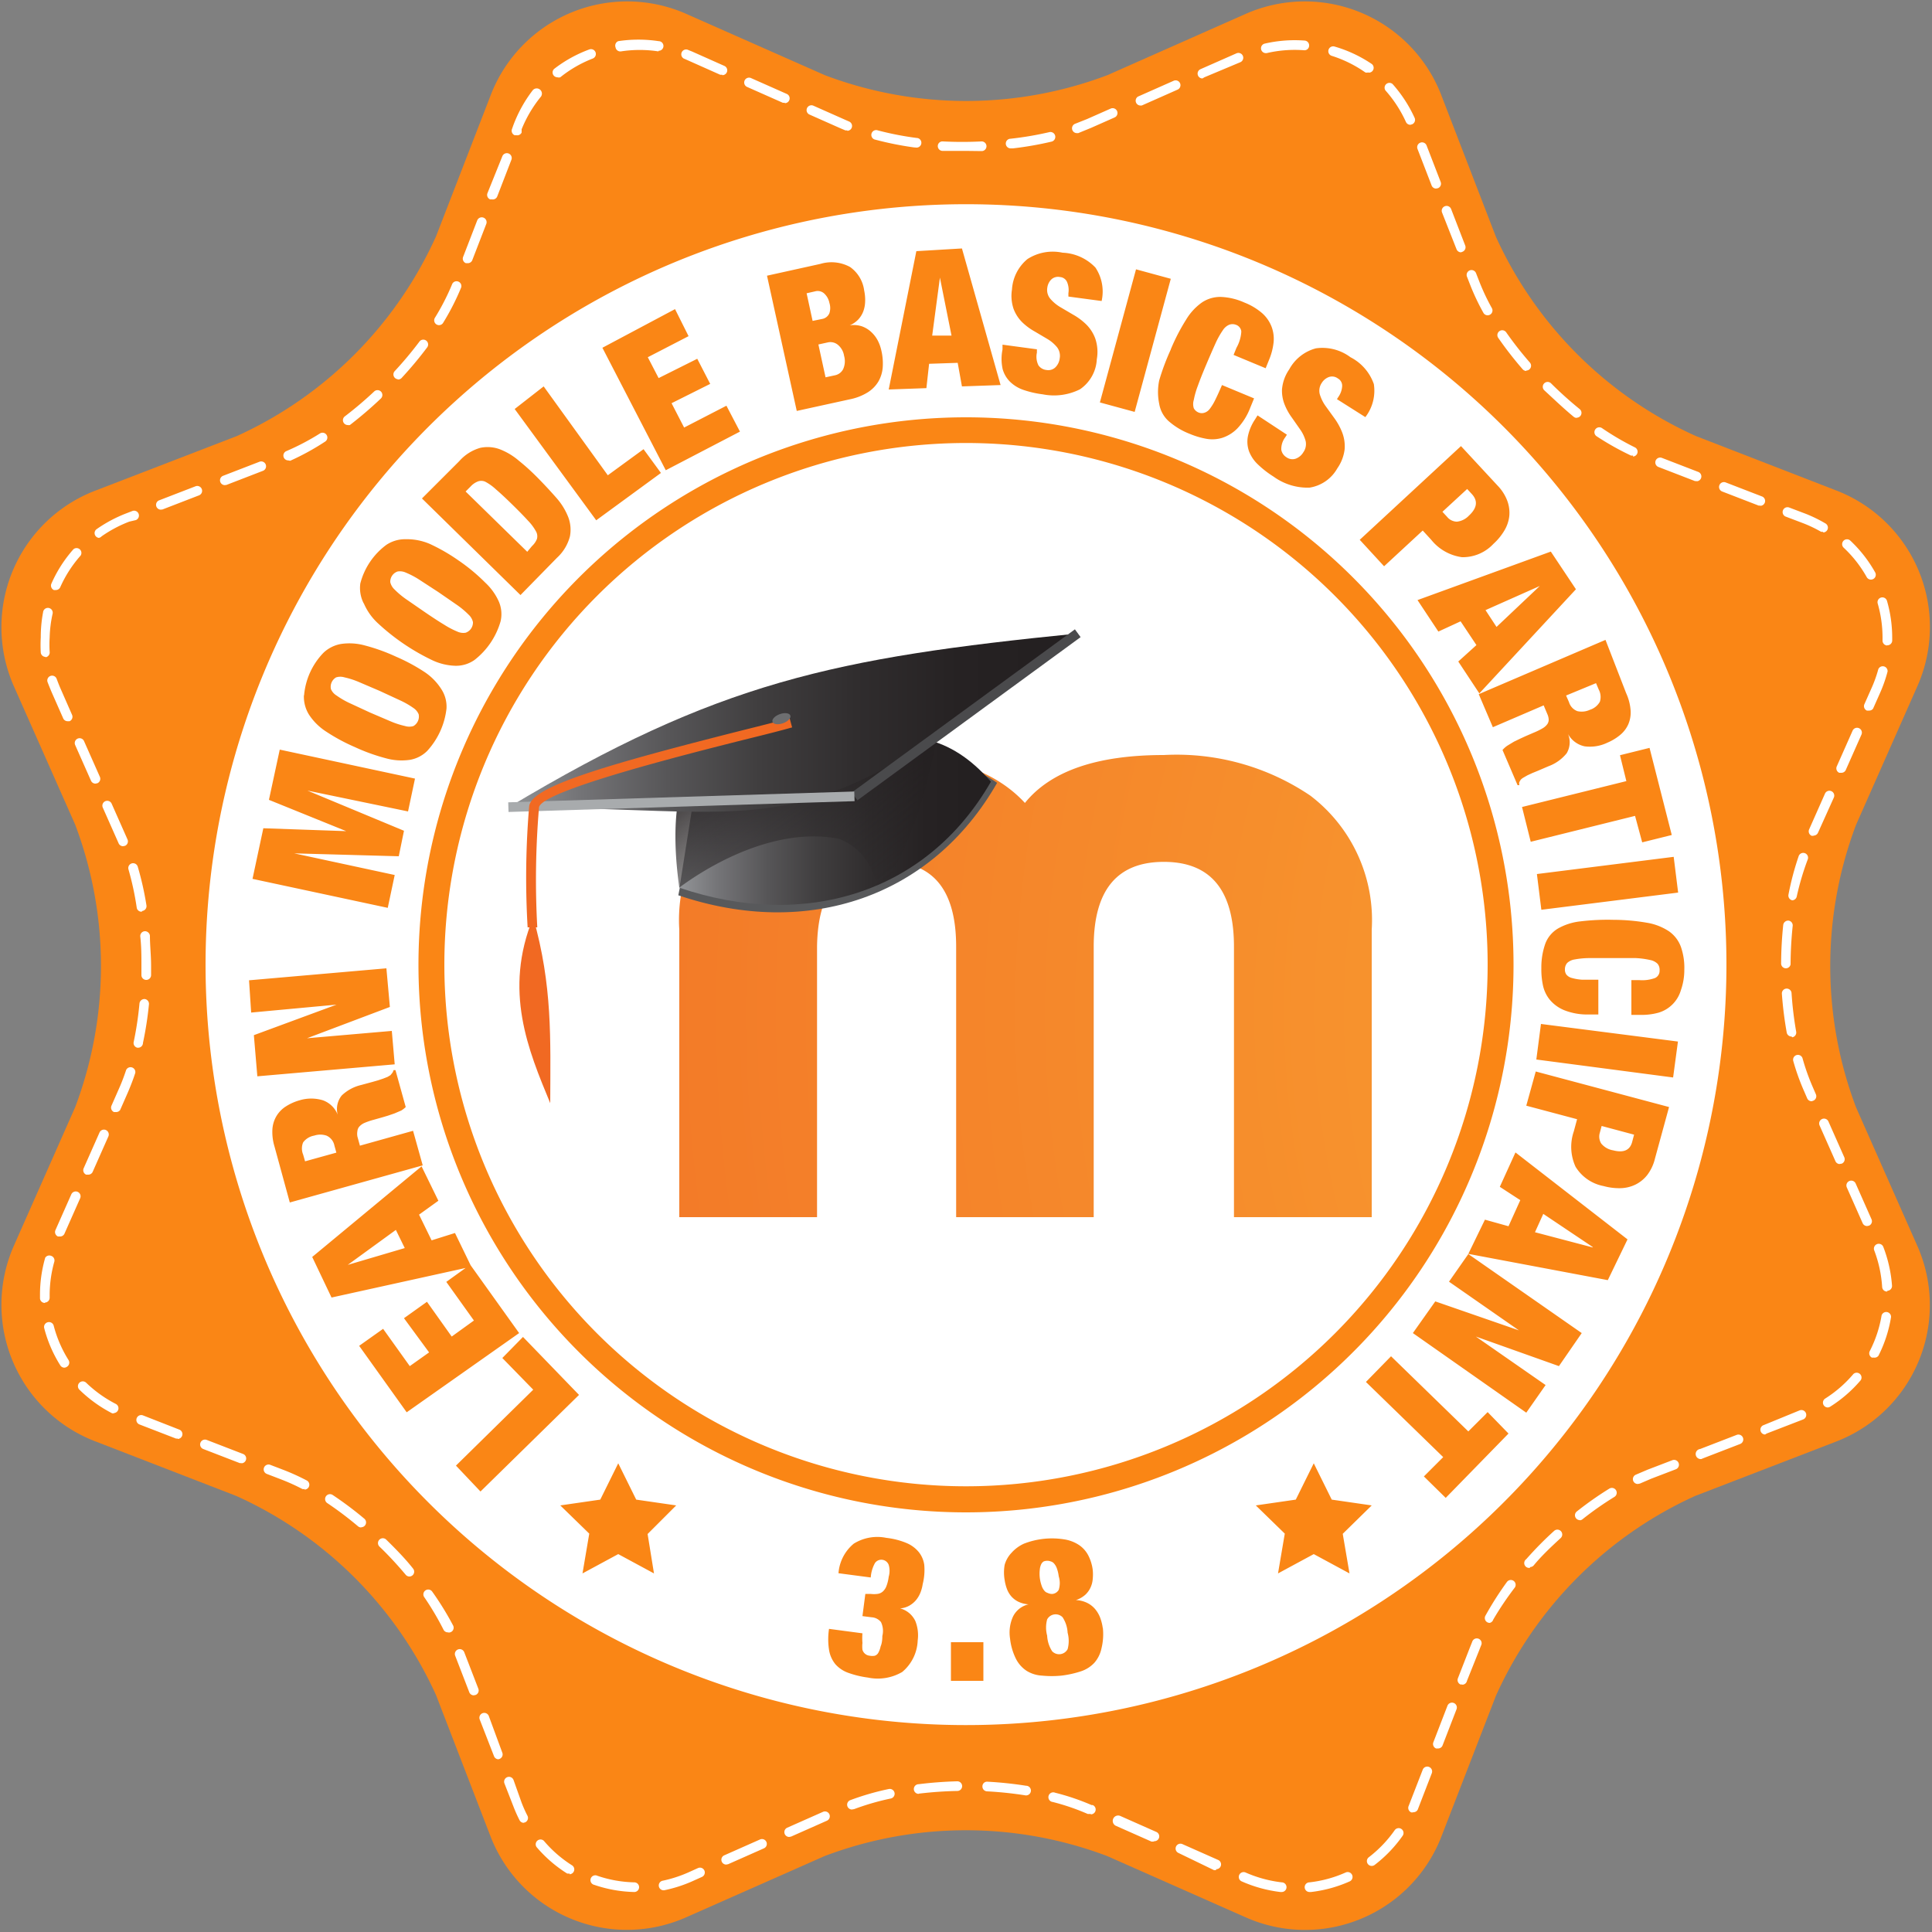 <svg xmlns="http://www.w3.org/2000/svg" xmlns:xlink="http://www.w3.org/1999/xlink" viewBox="0 0 100 100"><rect x="0" y="0" width="100" height="100" fill="#808080" stroke="none"/><defs><radialGradient id="a" cx="110.46" cy="52.43" r="75.71" gradientUnits="userSpaceOnUse"><stop offset="0" stop-color="#faaf40"/><stop offset="0.04" stop-color="#f9a538"/><stop offset="0.11" stop-color="#f89d31"/><stop offset="0.23" stop-color="#f89a2f"/><stop offset="0.53" stop-color="#f7922d"/><stop offset="1" stop-color="#f37b28"/></radialGradient><linearGradient id="b" x1="35.17" y1="42.48" x2="51.29" y2="42.48" gradientUnits="userSpaceOnUse"><stop offset="0" stop-color="#929497"/><stop offset="0.12" stop-color="#757578"/><stop offset="0.28" stop-color="#575658"/><stop offset="0.44" stop-color="#403e3f"/><stop offset="0.61" stop-color="#302d2e"/><stop offset="0.79" stop-color="#262223"/><stop offset="1" stop-color="#231f20"/></linearGradient><linearGradient id="c" x1="38.26" y1="37.1" x2="44.95" y2="46.65" gradientUnits="userSpaceOnUse"><stop offset="0" stop-color="#231f20"/><stop offset="1" stop-color="#231f20" stop-opacity="0"/></linearGradient><linearGradient id="d" x1="26.32" y1="37.39" x2="55.78" y2="37.39" xlink:href="#b"/></defs><title>Artboard 1</title><path d="M25.37,5A7.57,7.57,0,0,1,35.57.74l7.12,3.15a20.69,20.69,0,0,0,14.63,0L64.43.74A7.57,7.57,0,0,1,74.63,5l2.8,7.26A20.69,20.69,0,0,0,87.78,22.57L95,25.37a7.57,7.57,0,0,1,4.22,10.2l-3.15,7.12a20.69,20.69,0,0,0,0,14.63l3.15,7.12A7.57,7.57,0,0,1,95,74.63l-7.26,2.8A20.69,20.69,0,0,0,77.43,87.77L74.63,95a7.57,7.57,0,0,1-10.2,4.22l-7.12-3.15a20.69,20.69,0,0,0-14.63,0l-7.12,3.15A7.57,7.57,0,0,1,25.37,95l-2.8-7.26A20.69,20.69,0,0,0,12.23,77.43L5,74.63A7.57,7.57,0,0,1,.74,64.43l3.15-7.12a20.69,20.69,0,0,0,0-14.63L.74,35.57A7.57,7.57,0,0,1,5,25.37l7.26-2.8A20.69,20.69,0,0,0,22.57,12.23Z" fill="#fa8615"/><path d="M32.82,97.93h0a6.82,6.82,0,0,1-2.06-.37.25.25,0,1,1,.16-.47,6.34,6.34,0,0,0,1.91.34.25.25,0,0,1,0,.5Zm33.45,0h0a7,7,0,0,1-2-.55.25.25,0,1,1,.2-.46,6.52,6.52,0,0,0,1.87.51.25.25,0,0,1,0,.5Zm1.51,0a.25.25,0,0,1,0-.5,6.31,6.31,0,0,0,1.87-.51.25.25,0,1,1,.21.46,6.83,6.83,0,0,1-2,.55Zm-33.45-.09a.25.25,0,0,1-.05-.49,6.62,6.62,0,0,0,1.34-.43l.51-.23a.25.25,0,1,1,.2.46l-.51.23a7.13,7.13,0,0,1-1.44.46Zm-4.85-.87a.25.25,0,0,1-.13,0,6.84,6.84,0,0,1-1.58-1.37.25.25,0,0,1,.38-.32,6.35,6.35,0,0,0,1.46,1.27.25.25,0,0,1-.13.46Zm33.46-.17-.1,0L61,95.91a.25.25,0,0,1,.2-.46l1.85.82a.25.25,0,0,1-.1.48ZM71,96.58a.25.25,0,0,1-.15-.45,6.35,6.35,0,0,0,1.34-1.4.25.25,0,0,1,.41.29,6.85,6.85,0,0,1-1.45,1.51A.25.25,0,0,1,71,96.58Zm-33.41-.07a.25.25,0,0,1-.1-.48l1.85-.82a.25.25,0,0,1,.2.46l-1.85.82ZM59.7,95.32l-.1,0-1.85-.82A.25.25,0,0,1,58,94l1.85.82a.25.25,0,0,1-.1.48Zm-18.85-.24a.25.25,0,0,1-.1-.48l1.85-.82a.25.25,0,1,1,.2.46l-1.85.82Zm-13.74-.73a.25.25,0,0,1-.22-.14,7.37,7.37,0,0,1-.32-.72l-.46-1.18a.25.25,0,1,1,.47-.18L27,93.31a6.79,6.79,0,0,0,.3.67.25.25,0,0,1-.11.34A.25.25,0,0,1,27.11,94.34Zm29.35-.46-.1,0-.06,0a11.67,11.67,0,0,0-1.81-.62.25.25,0,1,1,.12-.48,12.17,12.17,0,0,1,1.89.64l.06,0a.25.25,0,0,1-.1.48Zm16.68-.08-.09,0a.25.25,0,0,1-.14-.33l.73-1.88a.25.25,0,0,1,.47.18l-.73,1.89A.25.25,0,0,1,73.14,93.8Zm-29.05-.15a.25.25,0,0,1-.09-.48,13.6,13.6,0,0,1,2-.58.25.25,0,0,1,.11.49,13,13,0,0,0-1.9.55Zm9-.73h0a19.14,19.14,0,0,0-2-.21.25.25,0,0,1-.24-.26.24.24,0,0,1,.26-.24,19.62,19.62,0,0,1,2,.21.25.25,0,0,1,0,.5Zm-5.54-.08a.25.25,0,0,1,0-.5,20.24,20.24,0,0,1,2-.15h0a.25.25,0,0,1,0,.5,19.84,19.84,0,0,0-2,.14ZM25.8,91.06a.25.25,0,0,1-.23-.16L24.83,89a.25.25,0,0,1,.47-.18L26,90.72a.25.25,0,0,1-.14.32Zm48.62-.56-.09,0a.25.25,0,0,1-.14-.32l.73-1.89a.25.25,0,0,1,.47.18l-.73,1.89A.25.25,0,0,1,74.42,90.5Zm-49.9-2.75a.25.25,0,0,1-.23-.16l-.73-1.89a.25.25,0,0,1,.47-.18l.73,1.89a.25.25,0,0,1-.14.32Zm51.17-.56-.09,0a.25.25,0,0,1-.14-.32l.62-1.59.12-.3a.25.25,0,1,1,.46.19l-.11.28L75.93,87A.25.25,0,0,1,75.69,87.2ZM23.18,84.49a.25.25,0,0,1-.22-.13,14.77,14.77,0,0,0-1-1.69.25.25,0,1,1,.41-.29,15.3,15.3,0,0,1,1.08,1.75.25.25,0,0,1-.22.37ZM77.11,84a.25.25,0,0,1-.22-.38A16.74,16.74,0,0,1,78,81.88a.25.25,0,1,1,.4.3,16.11,16.11,0,0,0-1.11,1.65A.25.25,0,0,1,77.11,84Zm-55.92-2.4a.25.25,0,0,1-.19-.09c-.42-.5-.88-1-1.36-1.46a.25.25,0,1,1,.35-.36c.49.48,1,1,1.39,1.5a.25.25,0,0,1-.19.41Zm58-.45A.25.25,0,0,1,79,80.7c.45-.51.93-1,1.44-1.46a.25.25,0,1,1,.34.37c-.49.45-1,.93-1.4,1.42A.25.25,0,0,1,79.2,81.11ZM18.69,79.06a.25.25,0,0,1-.16-.06,18,18,0,0,0-1.59-1.2.25.25,0,1,1,.28-.42,18.38,18.38,0,0,1,1.64,1.23.25.25,0,0,1-.16.44Zm63.08-.38a.25.25,0,0,1-.15-.45,17.47,17.47,0,0,1,1.68-1.18.25.25,0,0,1,.26.43,16.83,16.83,0,0,0-1.63,1.14A.25.25,0,0,1,81.77,78.69Zm-66-1.61a.25.25,0,0,1-.12,0,10.83,10.83,0,0,0-1.11-.5l-.73-.28a.25.25,0,0,1,.18-.47l.73.28a11.44,11.44,0,0,1,1.16.53.25.25,0,0,1-.12.47Zm69-.26a.25.25,0,0,1-.1-.48l.61-.26,1.28-.49a.25.25,0,1,1,.18.47l-1.28.49-.58.25ZM12.5,75.73l-.09,0L10.52,75a.25.25,0,0,1,.18-.47l1.89.73a.25.25,0,0,1-.09.48Zm75.56-.21A.25.25,0,0,1,88,75l1.89-.73a.25.25,0,1,1,.18.47l-1.89.73ZM9.2,74.46l-.09,0-1.89-.73a.25.25,0,1,1,.18-.47L9.29,74a.25.25,0,0,1-.09.48Zm82.16-.21a.25.25,0,0,1-.09-.48L93.15,73a.25.25,0,0,1,.18.47l-1.89.73ZM5.91,73.15a.25.25,0,0,1-.11,0,7,7,0,0,1-1.69-1.22.25.25,0,1,1,.35-.36A6.45,6.45,0,0,0,6,72.67a.25.25,0,0,1-.11.47Zm88.69-.3a.25.25,0,0,1-.13-.46,6.36,6.36,0,0,0,1.46-1.27.25.25,0,0,1,.38.32,6.89,6.89,0,0,1-1.58,1.37A.25.25,0,0,1,94.6,72.85ZM3.33,70.79a.25.25,0,0,1-.21-.12,6.83,6.83,0,0,1-.83-1.92.25.25,0,0,1,.18-.31.25.25,0,0,1,.31.18,6.34,6.34,0,0,0,.77,1.78.25.25,0,0,1-.08.34A.25.25,0,0,1,3.33,70.79ZM97,70.27l-.11,0a.25.25,0,0,1-.11-.34,6.32,6.32,0,0,0,.61-1.84.25.25,0,0,1,.49.08,6.82,6.82,0,0,1-.65,2A.25.25,0,0,1,97,70.27ZM2.32,67.44a.25.25,0,0,1-.25-.24V67a6.92,6.92,0,0,1,.27-1.9A.25.25,0,0,1,2.64,65a.25.25,0,0,1,.17.31A6.44,6.44,0,0,0,2.57,67v.16a.25.25,0,0,1-.24.26Zm95.35-.59a.25.25,0,0,1-.25-.23,6.48,6.48,0,0,0-.41-1.9.25.25,0,0,1,.47-.18,7,7,0,0,1,.45,2,.25.25,0,0,1-.23.27ZM3.13,64,3,64a.25.25,0,0,1-.13-.33l.82-1.85a.25.25,0,0,1,.46.2l-.82,1.85A.25.25,0,0,1,3.13,64Zm93.51-.54a.25.25,0,0,1-.23-.15l-.82-1.85a.25.25,0,0,1,.46-.2l.82,1.85a.25.25,0,0,1-.13.33ZM4.56,60.8l-.1,0a.25.25,0,0,1-.13-.33l.82-1.85a.25.25,0,0,1,.46.2l-.82,1.85A.25.25,0,0,1,4.56,60.8Zm90.64-.55A.25.25,0,0,1,95,60.1l-.82-1.85a.25.25,0,1,1,.46-.2l.82,1.85a.25.25,0,0,1-.13.33ZM6,57.56l-.1,0a.25.25,0,0,1-.13-.33l.4-.91c.13-.29.25-.61.36-.94a.25.25,0,0,1,.47.16c-.11.34-.24.67-.38,1l-.4.91A.25.25,0,0,1,6,57.56ZM93.77,57a.25.25,0,0,1-.23-.15l-.16-.37a11.69,11.69,0,0,1-.56-1.56.25.25,0,1,1,.48-.14,11.19,11.19,0,0,0,.53,1.49l.16.37a.25.25,0,0,1-.13.33ZM7.16,54.23H7.11a.25.25,0,0,1-.19-.3,17.46,17.46,0,0,0,.3-2,.26.26,0,0,1,.27-.22.25.25,0,0,1,.22.27,18.08,18.08,0,0,1-.31,2A.25.25,0,0,1,7.16,54.23Zm85.57-.58a.25.25,0,0,1-.25-.21,19,19,0,0,1-.25-2,.25.25,0,0,1,.23-.27.25.25,0,0,1,.27.23,18.58,18.58,0,0,0,.24,2,.25.25,0,0,1-.2.29ZM7.56,50.72h0a.25.25,0,0,1-.24-.26c0-.15,0-.31,0-.46,0-.51,0-1-.06-1.53a.25.25,0,0,1,.23-.27.26.26,0,0,1,.27.23c0,.52.06,1,.06,1.57,0,.16,0,.32,0,.47A.25.25,0,0,1,7.56,50.72Zm84.88-.6h0a.25.25,0,0,1-.25-.25,20.34,20.34,0,0,1,.11-2,.26.26,0,0,1,.27-.22.25.25,0,0,1,.22.27,19.91,19.91,0,0,0-.11,2A.25.25,0,0,1,92.44,50.12ZM7.33,47.19A.25.25,0,0,1,7.08,47,15.21,15.21,0,0,0,6.65,45a.25.25,0,0,1,.48-.14,15.76,15.76,0,0,1,.45,2,.25.25,0,0,1-.21.29Zm85.44-.59h0a.25.25,0,0,1-.2-.29,14.49,14.49,0,0,1,.53-2,.25.25,0,0,1,.32-.15.25.25,0,0,1,.15.32A13.89,13.89,0,0,0,93,46.4.25.25,0,0,1,92.77,46.6ZM6.37,43.8a.25.25,0,0,1-.23-.15L5.32,41.8a.25.25,0,1,1,.46-.2l.82,1.85a.25.25,0,0,1-.13.33Zm87.5-.54-.1,0a.25.25,0,0,1-.13-.33l.82-1.85a.25.25,0,1,1,.46.2L94.1,43.1A.25.25,0,0,1,93.87,43.25ZM4.94,40.56a.25.25,0,0,1-.23-.15l-.82-1.85a.25.25,0,0,1,.46-.2l.82,1.85a.25.25,0,0,1-.13.33ZM95.3,40l-.1,0a.25.25,0,0,1-.13-.33l.82-1.85a.25.25,0,0,1,.46.2l-.82,1.85A.25.25,0,0,1,95.3,40ZM3.5,37.33a.25.25,0,0,1-.23-.15l-.6-1.36q-.11-.26-.21-.52a.25.25,0,0,1,.47-.17c.06.16.12.32.19.48L3.73,37a.25.25,0,0,1-.13.33Zm93.23-.55-.1,0a.25.25,0,0,1-.13-.33l.36-.81a6.6,6.6,0,0,0,.36-1,.25.25,0,0,1,.48.12,7.2,7.2,0,0,1-.39,1.11l-.36.81A.25.25,0,0,1,96.74,36.78ZM2.36,34a.25.25,0,0,1-.25-.22,7,7,0,0,1,0-.79,6.87,6.87,0,0,1,.12-1.3.25.25,0,1,1,.49.09A6.36,6.36,0,0,0,2.57,33a6.27,6.27,0,0,0,0,.74.25.25,0,0,1-.22.28Zm95.32-.59h0a.25.25,0,0,1-.24-.26V33a6.38,6.38,0,0,0-.25-1.76.25.25,0,0,1,.48-.14,6.87,6.87,0,0,1,.27,1.9v.17A.25.25,0,0,1,97.68,33.4ZM2.89,30.54l-.1,0a.25.25,0,0,1-.13-.33A6.82,6.82,0,0,1,3.8,28.43a.25.25,0,0,1,.37.33,6.34,6.34,0,0,0-1.05,1.63A.25.25,0,0,1,2.89,30.54ZM96.84,30a.25.25,0,0,1-.22-.13,6.31,6.31,0,0,0-1.19-1.52.25.25,0,1,1,.34-.37,6.82,6.82,0,0,1,1.29,1.65.25.25,0,0,1-.22.37ZM5.11,27.84A.25.25,0,0,1,5,27.39a7.11,7.11,0,0,1,1.54-.82l.31-.12a.25.25,0,1,1,.18.47L6.69,27a6.61,6.61,0,0,0-1.43.76A.24.24,0,0,1,5.11,27.84Zm89.27-.32a.25.25,0,0,1-.13,0,6.67,6.67,0,0,0-.95-.45l-.87-.33a.25.25,0,0,1,.18-.47l.87.33a7.25,7.25,0,0,1,1,.49.25.25,0,0,1-.13.47ZM8.32,26.38a.25.25,0,0,1-.09-.48l1.89-.73a.25.25,0,0,1,.18.47l-1.89.73Zm82.8-.21-.09,0-1.89-.73a.25.25,0,1,1,.18-.47l1.89.73a.25.25,0,0,1-.09.48ZM11.63,25.11a.25.25,0,0,1-.09-.48l1.89-.73a.25.25,0,0,1,.18.47l-1.89.73Zm76.19-.21-.09,0-1.89-.73a.25.25,0,1,1,.18-.47l1.89.73a.25.25,0,0,1-.09.48ZM14.92,23.83a.25.25,0,0,1-.1-.48,12.52,12.52,0,0,0,1.75-.92.25.25,0,0,1,.27.42,13,13,0,0,1-1.82,1Zm69.61-.25-.11,0a14.43,14.43,0,0,1-1.78-1,.25.25,0,0,1-.07-.35.25.25,0,0,1,.35-.07,14,14,0,0,0,1.71,1,.25.25,0,0,1-.11.47ZM18,22a.25.25,0,0,1-.15-.45,19.42,19.42,0,0,0,1.52-1.29.25.25,0,1,1,.34.37A20.25,20.25,0,0,1,18.11,22,.25.25,0,0,1,18,22Zm63.61-.37a.25.25,0,0,1-.16-.06c-.52-.43-1-.89-1.52-1.37a.25.25,0,0,1,.35-.36,20,20,0,0,0,1.49,1.34.25.25,0,0,1-.16.44Zm-61-2a.25.25,0,0,1-.18-.42,19.16,19.16,0,0,0,1.28-1.53.25.25,0,1,1,.4.3,19.68,19.68,0,0,1-1.31,1.57A.25.25,0,0,1,20.57,19.64ZM79,19.2a.25.25,0,0,1-.19-.09,19,19,0,0,1-1.26-1.62.25.25,0,1,1,.41-.29,18.49,18.49,0,0,0,1.23,1.57.25.25,0,0,1-.19.41ZM22.72,16.83a.25.25,0,0,1-.21-.38,12.09,12.09,0,0,0,.9-1.76.25.25,0,0,1,.46.19,12.67,12.67,0,0,1-.94,1.84A.25.25,0,0,1,22.72,16.83ZM77,16.32a.25.25,0,0,1-.22-.13,11.76,11.76,0,0,1-.69-1.46l-.16-.41a.25.25,0,0,1,.47-.18l.16.41a11.17,11.17,0,0,0,.66,1.4.25.25,0,0,1-.22.37Zm-52.8-2.7-.09,0a.25.25,0,0,1-.14-.32l.73-1.89a.25.25,0,0,1,.47.18l-.73,1.89A.25.25,0,0,1,24.18,13.62Zm51.42-.56a.25.25,0,0,1-.23-.16L74.64,11a.25.25,0,0,1,.47-.18l.73,1.89a.25.25,0,0,1-.14.32ZM25.46,10.32l-.09,0a.25.25,0,0,1-.14-.32L26,8.09a.25.25,0,0,1,.47.18l-.73,1.89A.25.25,0,0,1,25.46,10.32Zm48.87-.56a.25.25,0,0,1-.23-.16l-.73-1.89a.25.25,0,1,1,.47-.18l.73,1.89a.25.25,0,0,1-.14.32ZM50,7.81c-.41,0-.83,0-1.23,0a.25.25,0,0,1-.23-.26.24.24,0,0,1,.26-.23,19.88,19.88,0,0,0,2,0,.25.25,0,0,1,.26.24.25.25,0,0,1-.24.26Zm2.31-.13a.25.25,0,0,1,0-.5,16.83,16.83,0,0,0,2-.34.25.25,0,0,1,.12.49,17.32,17.32,0,0,1-2,.35Zm-5-.05h0a16.47,16.47,0,0,1-2-.4.25.25,0,1,1,.13-.48,16,16,0,0,0,2,.39.25.25,0,0,1,0,.5ZM26.73,7l-.09,0a.25.25,0,0,1-.14-.32l.06-.17a7,7,0,0,1,1-1.82A.25.25,0,1,1,28,5a6.54,6.54,0,0,0-1,1.69L27,6.86A.25.25,0,0,1,26.73,7Zm29-.11a.25.25,0,0,1-.09-.48l.63-.25,1.22-.54a.25.25,0,1,1,.2.46l-1.22.54-.66.27ZM43.85,6.75l-.09,0-.26-.11-1.6-.71a.25.25,0,1,1,.2-.46l1.6.71.25.11a.25.25,0,0,1-.09.48ZM73,6.46a.25.25,0,0,1-.23-.15,6.49,6.49,0,0,0-1.06-1.63.25.25,0,0,1,.37-.33,7,7,0,0,1,1.14,1.75.25.25,0,0,1-.12.33Zm-14-1A.25.25,0,0,1,58.9,5l1.85-.82a.25.25,0,1,1,.2.46l-1.85.82ZM40.62,5.32l-.1,0-1.85-.82a.25.25,0,1,1,.2-.46l1.85.82a.25.25,0,0,1-.1.48ZM62.24,4.06a.25.25,0,0,1-.1-.48L64,2.76a.25.25,0,0,1,.2.46L62.34,4ZM28.85,4a.25.25,0,0,1-.16-.44,6.83,6.83,0,0,1,1.81-1,.25.25,0,1,1,.18.47A6.34,6.34,0,0,0,29,4,.25.25,0,0,1,28.85,4Zm8.53-.13-.1,0-1.66-.74-.18-.08a.25.25,0,1,1,.19-.46l.2.08,1.66.74a.25.25,0,0,1-.1.48Zm33.43-.12a.25.25,0,0,1-.14,0,6.33,6.33,0,0,0-1.74-.86.25.25,0,1,1,.15-.48A6.83,6.83,0,0,1,71,3.31a.25.25,0,0,1-.14.45Zm-5.3-1a.25.25,0,0,1-.06-.49,6.9,6.9,0,0,1,2.08-.16.25.25,0,0,1,.23.27.24.24,0,0,1-.27.23,6.39,6.39,0,0,0-1.93.15ZM34.08,2.66h0a6.41,6.41,0,0,0-1.94,0,.25.25,0,0,1-.28-.21A.25.25,0,0,1,32,2.13a7,7,0,0,1,2.09,0,.25.25,0,0,1,0,.5ZM50,22.93a27,27,0,1,0,27,27A27,27,0,0,0,50,22.93Zm4.23,59.52a.34.34,0,0,1-.17-.11.78.78,0,0,1-.14-.25,1.92,1.92,0,0,1-.1-.42,1.87,1.87,0,0,1,0-.43.8.8,0,0,1,.07-.27.35.35,0,0,1,.13-.15.51.51,0,0,1,.37,0,.34.34,0,0,1,.17.11.78.78,0,0,1,.14.24,1.88,1.88,0,0,1,.1.42,1.17,1.17,0,0,1,0,.7.43.43,0,0,1-.31.21A.48.48,0,0,1,54.23,82.45ZM16.9,58.78a1,1,0,0,0-.64,0,.9.9,0,0,0-.57.35.82.82,0,0,0,0,.63l.1.35,1.62-.45-.1-.36A.71.71,0,0,0,16.9,58.78ZM55,83.71a.5.5,0,0,0-.8.11,1.61,1.61,0,0,0,0,.84,1.64,1.64,0,0,0,.26.81.5.5,0,0,0,.8-.11,1.63,1.63,0,0,0,0-.85A1.61,1.61,0,0,0,55,83.71ZM42.55,16.51a.5.5,0,0,0,.38-.3.86.86,0,0,0,0-.53.9.9,0,0,0-.26-.48.5.5,0,0,0-.48-.12l-.44.1.31,1.43ZM17.42,36a4.24,4.24,0,0,0,.65.38l1.08.5,1.1.47a4.28,4.28,0,0,0,.72.23.73.73,0,0,0,.43,0,.57.57,0,0,0,.27-.61.74.74,0,0,0-.28-.33,4.25,4.25,0,0,0-.66-.38l-1.08-.5-1.1-.47a4.23,4.23,0,0,0-.72-.23.73.73,0,0,0-.43,0,.56.56,0,0,0-.27.61A.73.73,0,0,0,17.42,36Zm58-9a1,1,0,0,0,.61-.31q.64-.59.15-1.12l-.24-.26-1.28,1.18.24.26A.67.67,0,0,0,75.38,27ZM21,31l1,.69q.6.41,1,.65a4.28,4.28,0,0,0,.67.35.73.73,0,0,0,.43.06.56.56,0,0,0,.38-.55.74.74,0,0,0-.22-.38,4.32,4.32,0,0,0-.58-.49l-1-.69-1-.65a4.29,4.29,0,0,0-.67-.35.73.73,0,0,0-.43-.06.56.56,0,0,0-.38.55.74.74,0,0,0,.22.38A4.32,4.32,0,0,0,21,31ZM18,65.47v0l2.95-.87-.46-.94ZM81.65,36.81a1,1,0,0,0,.64-.07.9.9,0,0,0,.52-.42.82.82,0,0,0-.06-.63l-.14-.33L81.06,36l.15.34A.71.71,0,0,0,81.65,36.81Zm-33-22.44h0l-.4,3,1,0Zm-6.29,3.46.37,1.7.51-.11a.61.61,0,0,0,.4-.31,1,1,0,0,0,.05-.69.92.92,0,0,0-.33-.58.61.61,0,0,0-.5-.12Zm47,32.1A39.36,39.36,0,1,1,50,10.57,39.36,39.36,0,0,1,89.36,49.93Zm-2.73-5.58-7.08.89.23,1.85,7.08-.89Zm-1.25-5.64-1.53.38.33,1.34-5.4,1.34.45,1.8,5.4-1.34L85,43.6l1.53-.38ZM83.1,33.12l-6.56,2.81.73,1.71,2.63-1.13.19.45a.78.78,0,0,1,.07.28.4.4,0,0,1-.07.24.79.79,0,0,1-.25.22,3.47,3.47,0,0,1-.45.22l-.44.19-.26.12-.33.16-.33.2a1.22,1.22,0,0,0-.26.23l.78,1.82.09,0a.39.39,0,0,1,0-.16l.07-.12a.65.65,0,0,1,.14-.11l.21-.12.26-.12.27-.11.56-.24a2.17,2.17,0,0,0,.94-.67,1.11,1.11,0,0,0,.07-1h0a1.28,1.28,0,0,0,.86.64,2.08,2.08,0,0,0,1.18-.19,2.65,2.65,0,0,0,.66-.4,1.52,1.52,0,0,0,.42-.55,1.55,1.55,0,0,0,.12-.72,2.59,2.59,0,0,0-.23-.89ZM50,21.6A28.34,28.34,0,1,0,78.34,49.93,28.34,28.34,0,0,0,50,21.6Zm30.27,6.95-6.9,2.51,1.08,1.63,1.15-.53.82,1.23-.94.85,1.09,1.65,5-5.39Zm-4.65-5.46-5.24,4.85,1.26,1.37,2-1.85.44.48a2.47,2.47,0,0,0,1.59.9,2.17,2.17,0,0,0,1.63-.69,3,3,0,0,0,.56-.68,1.86,1.86,0,0,0,.26-.75,1.78,1.78,0,0,0-.1-.79,2.29,2.29,0,0,0-.5-.79Zm-9.26-3a1.92,1.92,0,0,0,.12.82,3.06,3.06,0,0,0,.39.71l.44.63a1.88,1.88,0,0,1,.27.58.73.73,0,0,1-.12.58.77.77,0,0,1-.39.33.53.53,0,0,1-.48-.07.57.57,0,0,1-.27-.39,1,1,0,0,1,.2-.64l.09-.14-1.52-1-.13.21a2.43,2.43,0,0,0-.37.88,1.48,1.48,0,0,0,.06.77,1.84,1.84,0,0,0,.46.68,5,5,0,0,0,.81.63,3,3,0,0,0,1.86.57,2,2,0,0,0,1.44-1,2.17,2.17,0,0,0,.38-1,2,2,0,0,0-.13-.86,3.26,3.26,0,0,0-.4-.73L68.6,21a2.07,2.07,0,0,1-.29-.6.72.72,0,0,1,.11-.59.73.73,0,0,1,.35-.29.5.5,0,0,1,.48.07.43.43,0,0,1,.22.4,1.07,1.07,0,0,1-.18.53l-.09.14,1.47.93a2.24,2.24,0,0,0,.44-1.71,2.48,2.48,0,0,0-1.21-1.39,2.42,2.42,0,0,0-1.79-.46,2.22,2.22,0,0,0-1.38,1.09A2.11,2.11,0,0,0,66.36,20.12Zm-5.76-2A11.84,11.84,0,0,0,60,19.69,3,3,0,0,0,60,20.9a1.54,1.54,0,0,0,.48.89,3.66,3.66,0,0,0,1.11.67,4,4,0,0,0,.84.25,1.76,1.76,0,0,0,.84-.05,1.92,1.92,0,0,0,.78-.49,3.23,3.23,0,0,0,.66-1.06l.2-.49-1.66-.69q-.2.47-.35.77a2.63,2.63,0,0,1-.28.46.55.55,0,0,1-.27.2.44.44,0,0,1-.29,0,.49.49,0,0,1-.27-.23.73.73,0,0,1,0-.43,4.29,4.29,0,0,1,.21-.73q.16-.45.44-1.11t.48-1.1a4.26,4.26,0,0,1,.37-.66.74.74,0,0,1,.33-.29.49.49,0,0,1,.35,0,.41.41,0,0,1,.28.35A1.94,1.94,0,0,1,64,18l-.15.37,1.66.69.17-.42a3.25,3.25,0,0,0,.24-.91,1.78,1.78,0,0,0-.1-.81,1.8,1.8,0,0,0-.48-.7,3.16,3.16,0,0,0-.93-.56,3.28,3.28,0,0,0-1.19-.29,1.7,1.7,0,0,0-1,.28,2.93,2.93,0,0,0-.83.9A10.13,10.13,0,0,0,60.6,18.08Zm-1.8-4.15-1.87,6.89,1.8.49,1.87-6.89Zm-6.91,5.14a1.49,1.49,0,0,0,.38.67,1.84,1.84,0,0,0,.7.43,4.93,4.93,0,0,0,1,.23,3,3,0,0,0,1.93-.26,2,2,0,0,0,.87-1.55,2.16,2.16,0,0,0-.08-1.08,2,2,0,0,0-.47-.73,3.27,3.27,0,0,0-.67-.5l-.68-.4a2.08,2.08,0,0,1-.51-.43.71.71,0,0,1-.15-.58.73.73,0,0,1,.2-.41.51.51,0,0,1,.46-.13.43.43,0,0,1,.37.28,1.07,1.07,0,0,1,.06.56l0,.17,1.72.23a2.24,2.24,0,0,0-.32-1.73A2.48,2.48,0,0,0,55,13.08a2.42,2.42,0,0,0-1.82.33,2.22,2.22,0,0,0-.8,1.57,2.1,2.1,0,0,0,.08,1,1.92,1.92,0,0,0,.45.7,3.09,3.09,0,0,0,.65.48l.66.39a1.9,1.9,0,0,1,.49.42.73.73,0,0,1,.14.58.78.78,0,0,1-.22.46.53.53,0,0,1-.47.14.57.57,0,0,1-.41-.24,1,1,0,0,1-.08-.66l0-.17-1.78-.24,0,.25A2.43,2.43,0,0,0,51.89,19.07ZM46,20.16l1.95-.07.14-1.26,1.48-.05L49.79,20l2-.07-2-7.07L47.43,13Zm-6.3-5.89,1.54,7,2.74-.6a2.8,2.8,0,0,0,.93-.36,1.69,1.69,0,0,0,.56-.57,1.75,1.75,0,0,0,.22-.73,2.89,2.89,0,0,0-.07-.86,2.1,2.1,0,0,0-.19-.53,1.64,1.64,0,0,0-.34-.44,1.38,1.38,0,0,0-.48-.29,1.35,1.35,0,0,0-.63-.05v0a1.31,1.31,0,0,0,.45-.31,1.29,1.29,0,0,0,.26-.43,1.62,1.62,0,0,0,.09-.51,2.28,2.28,0,0,0-.05-.55A1.77,1.77,0,0,0,44,13.82a2,2,0,0,0-1.54-.16ZM31.18,18l3.28,6.34,3.84-2L37.6,21l-2.19,1.13-.65-1.26,2-1-.67-1.3-2,1-.56-1.08,2.11-1.09L34.94,16Zm-4.54,3.17,4.22,5.76,3.35-2.45-.9-1.23-1.85,1.35L28.14,20Zm-4.8,4.63,5.1,5,1.89-1.93a2.28,2.28,0,0,0,.67-1.11,1.83,1.83,0,0,0-.09-1,3.37,3.37,0,0,0-.62-1q-.43-.49-.93-1t-1-.91a3.37,3.37,0,0,0-1-.6,1.82,1.82,0,0,0-1-.07,2.28,2.28,0,0,0-1.09.69Zm-3,5.45a3,3,0,0,0,.71,1,11.23,11.23,0,0,0,2.82,1.92,3,3,0,0,0,1.19.29,1.66,1.66,0,0,0,1-.3,3.89,3.89,0,0,0,1.35-2,1.65,1.65,0,0,0-.08-1,3,3,0,0,0-.71-1A9.57,9.57,0,0,0,23.72,29a9.58,9.58,0,0,0-1.48-.85A3,3,0,0,0,21,27.91a1.75,1.75,0,0,0-1,.29,3.61,3.61,0,0,0-1.35,2A1.75,1.75,0,0,0,18.81,31.2ZM15.73,36A1.75,1.75,0,0,0,16,37a3,3,0,0,0,.87.86,9.59,9.59,0,0,0,1.5.81,9.62,9.62,0,0,0,1.61.58,3,3,0,0,0,1.23.08,1.66,1.66,0,0,0,.9-.46,3.89,3.89,0,0,0,1-2.19,1.65,1.65,0,0,0-.26-1A3,3,0,0,0,22,34.8a9.57,9.57,0,0,0-1.5-.81,9.61,9.61,0,0,0-1.61-.58,3,3,0,0,0-1.23-.08,1.75,1.75,0,0,0-.92.46,3.62,3.62,0,0,0-1,2.19Zm-2.66,9.49,7,1.5.36-1.7-5.2-1.12v0l5.41.15L20.91,43l-5-2.08v0L21.12,42l.36-1.7-7-1.5-.56,2.6,4,1.62v0l-4.29-.15Zm.25,10.22,7.11-.62-.15-1.73-4.39.38v0l4.29-1.62-.18-2-7.11.62L13,52.41,17.42,52v0l-4.28,1.58ZM15,62.24l6.88-1.92-.5-1.79-2.75.77-.13-.47a.78.78,0,0,1,0-.29.4.4,0,0,1,.1-.23.79.79,0,0,1,.27-.19,3.55,3.55,0,0,1,.47-.16l.46-.13.27-.08.35-.12.35-.15A1.24,1.24,0,0,0,21,57.3l-.53-1.91-.1,0a.39.39,0,0,1-.07.15l-.09.11-.15.09-.23.09-.27.09-.28.08-.59.16a2.17,2.17,0,0,0-1,.54,1.12,1.12,0,0,0-.21,1h0a1.29,1.29,0,0,0-.77-.75,2.08,2.08,0,0,0-1.2,0,2.64,2.64,0,0,0-.7.31,1.52,1.52,0,0,0-.49.49,1.54,1.54,0,0,0-.22.69,2.58,2.58,0,0,0,.11.91ZM26.87,69l-2.51-3.51,0,0-.81-1.67-1.21.38-.65-1.33,1-.72-.87-1.78-5.66,4.69,1,2.1,6.94-1.53-1,.72,1.43,2-1.15.83L22.1,67.38l-1.19.85L22.21,70l-1,.71-1.38-1.93-1.24.88,2.46,3.44Zm-2,8.2,5.1-5-2.9-3L26,70.29l1.6,1.64-4,3.93Zm8.65,2.2L35,77.92l-2.07-.3L32,75.74l-.93,1.88-2.07.3,1.5,1.46-.35,2.06,1.85-1,1.85,1ZM47.84,81a1.37,1.37,0,0,0-.28-.66,1.64,1.64,0,0,0-.63-.47,3.79,3.79,0,0,0-1.05-.27,2.31,2.31,0,0,0-1.69.3,2.2,2.2,0,0,0-.79,1.53l1.67.22a1.77,1.77,0,0,1,.22-.75.4.4,0,0,1,.41-.16A.41.41,0,0,1,46,81a1.1,1.1,0,0,1,0,.61,2.08,2.08,0,0,1-.12.49.71.71,0,0,1-.19.28.51.51,0,0,1-.27.12,1.41,1.41,0,0,1-.36,0l-.27,0-.15,1.15.47.06a.67.67,0,0,1,.49.25,1.07,1.07,0,0,1,.07.72q0,.33-.09.54a1.14,1.14,0,0,1-.12.33.32.32,0,0,1-.18.15.64.64,0,0,1-.26,0,.43.43,0,0,1-.38-.31,1.54,1.54,0,0,1,0-.35,3,3,0,0,1,0-.5l-1.73-.23a3.56,3.56,0,0,0,0,1.08,1.55,1.55,0,0,0,.33.75,1.61,1.61,0,0,0,.68.45,4.85,4.85,0,0,0,1,.24,2.5,2.5,0,0,0,1.78-.29,2.23,2.23,0,0,0,.8-1.63,2,2,0,0,0-.12-1,1.21,1.21,0,0,0-.79-.66v0a1.13,1.13,0,0,0,.49-.15,1.25,1.25,0,0,0,.35-.3,1.43,1.43,0,0,0,.22-.39,2,2,0,0,0,.11-.42A3,3,0,0,0,47.84,81ZM50.9,87l0-2-1.68,0,0,2Zm6.18-2.72a2.45,2.45,0,0,0-.14-.56,1.55,1.55,0,0,0-.27-.45,1.28,1.28,0,0,0-.41-.31,1.46,1.46,0,0,0-.57-.14v0a1.38,1.38,0,0,0,.49-.28,1.19,1.19,0,0,0,.27-.38,1.27,1.27,0,0,0,.11-.44,2.31,2.31,0,0,0,0-.46,2.27,2.27,0,0,0-.23-.75,1.46,1.46,0,0,0-.48-.54,1.92,1.92,0,0,0-.75-.29A4,4,0,0,0,53,79.9a1.92,1.92,0,0,0-.65.48A1.47,1.47,0,0,0,52,81a2.27,2.27,0,0,0,0,.78,2.31,2.31,0,0,0,.11.44,1.27,1.27,0,0,0,.22.39,1.17,1.17,0,0,0,.37.29,1.42,1.42,0,0,0,.54.14v0a1.19,1.19,0,0,0-.81.64,2,2,0,0,0-.15,1.13,3.08,3.08,0,0,0,.31,1.06,1.62,1.62,0,0,0,.56.62,1.69,1.69,0,0,0,.79.24,5.13,5.13,0,0,0,1,0,5.22,5.22,0,0,0,1-.22,1.67,1.67,0,0,0,.7-.44,1.64,1.64,0,0,0,.37-.74A3.07,3.07,0,0,0,57.08,84.23ZM69.5,79.39,71,77.92l-2.07-.3L68,75.74l-.93,1.88-2.07.3,1.5,1.46-.35,2.06,1.85-1,1.85,1Zm8.58-5.19L77,73.09l-1,1-4-3.89-1.3,1.33,4,3.89-1,1,1.13,1.11ZM81.87,69,76,64.91l-1,1.43,3.62,2.52v0l-4.33-1.5L73.13,69,79,73.12l1-1.43-3.61-2.51v0l4.3,1.53Zm2.37-4.85-5.8-4.5-.81,1.78,1.06.69-.61,1.35-1.22-.34L76,64.9l7.22,1.36Zm2.15-6.85-6.9-1.84L79,57.23l2.63.7-.17.63a2.47,2.47,0,0,0,.09,1.83,2.17,2.17,0,0,0,1.45,1,3,3,0,0,0,.87.11,1.87,1.87,0,0,0,.77-.18,1.78,1.78,0,0,0,.62-.5,2.29,2.29,0,0,0,.4-.85Zm.46-3.39L79.76,53l-.24,1.84,7.08.93ZM87,51.26a3.15,3.15,0,0,0,.18-1.07A3.29,3.29,0,0,0,87,49a1.69,1.69,0,0,0-.62-.8,2.92,2.92,0,0,0-1.14-.44,10.17,10.17,0,0,0-1.73-.15,11.71,11.71,0,0,0-1.71.08,3,3,0,0,0-1.16.37,1.54,1.54,0,0,0-.65.77,3.67,3.67,0,0,0-.21,1.28,4,4,0,0,0,.08.88,1.76,1.76,0,0,0,.36.76,1.92,1.92,0,0,0,.75.54,3.24,3.24,0,0,0,1.23.22h.53l0-1.8q-.51,0-.84,0a2.61,2.61,0,0,1-.53-.09.55.55,0,0,1-.28-.17.44.44,0,0,1-.08-.28.49.49,0,0,1,.12-.33.74.74,0,0,1,.39-.18,4.27,4.27,0,0,1,.76-.07h1.2l1.19,0a4.29,4.29,0,0,1,.75.1.74.74,0,0,1,.39.2.49.49,0,0,1,.1.34.41.41,0,0,1-.23.39,1.94,1.94,0,0,1-.83.11h-.4l0,1.8h.45a3.26,3.26,0,0,0,.94-.11A1.71,1.71,0,0,0,87,51.26Zm-59.46-23a1,1,0,0,0,.25-.36.51.51,0,0,0-.05-.4,2.56,2.56,0,0,0-.41-.55q-.3-.33-.81-.83t-.85-.79a2.58,2.58,0,0,0-.56-.4.51.51,0,0,0-.4,0,1,1,0,0,0-.35.25l-.26.26,3.19,3.12ZM83.49,59.54q.84.22,1-.47l.09-.34-1.68-.45-.09.34a.68.68,0,0,0,.07.57A1,1,0,0,0,83.49,59.54Zm-1.06,5-2.55-1.71-.43.95,3,.79ZM79.7,30.33v0l-2.81,1.25.57.87Z" fill="#fff"/><path d="M63.87,63v-14q0-4.39-3.63-4.39t-3.63,4.39V63H49.49v-14q0-4.39-3.57-4.39t-3.63,4.39V63H35.16V48.12a8.08,8.08,0,0,1,3.18-6.94,12.35,12.35,0,0,1,7.58-2.1q4.84,0,7.13,2.48,2-2.48,7.19-2.48a12.35,12.35,0,0,1,7.58,2.1A8.09,8.09,0,0,1,71,48.12V63Z" fill="url(#a)"/><path d="M35.83,42.66l-.72,3.68c6.74,2.28,13.14.07,16.5-5.82-4.92-3.4-9.58.05-15.78,2.14" fill="#58595b"/><path d="M35.83,41.79l-.66,4.16c6.46,2.19,12.79.31,16.12-5.49-4.29-4.94-9.06-.83-15.46,1.33" fill="url(#b)"/><path d="M43.49,43.43c-2.92-.61-6.16.91-8.33,2.51-1.43-10.31,5-10.09,13.3-7.52C47.94,41,47,44.32,45.39,46.35a3.08,3.08,0,0,0-1.9-2.91" fill="url(#c)"/><path d="M26.32,41.79c10.82-6.49,16.86-7.74,29.46-9-14.56,11.49-15,9-29.46,9" fill="url(#d)"/><rect x="42.85" y="36.74" width="14.31" height="0.5" transform="translate(-12.19 36.65) rotate(-36.17)" fill="#4a4a4c"/><rect x="26.31" y="41.25" width="17.92" height="0.5" transform="translate(-1.28 1.12) rotate(-1.79)" fill="#a8abad"/><path d="M27.31,48a43.87,43.87,0,0,1,.08-6.27c.12-1,3.8-2.1,11-3.92,1-.25,1.88-.47,2.48-.64l.13.48c-.6.17-1.47.39-2.49.64-3.14.79-10.5,2.65-10.61,3.5A44.41,44.41,0,0,0,27.81,48Z" fill="#f16922"/><path d="M28.48,57.1c-1.13-2.73-2.44-5.82-.88-9.61,1,3.54.89,6.25.88,9.61" fill="#f16922"/><ellipse cx="40.45" cy="37.2" rx="0.49" ry="0.25" transform="translate(-10.15 15.75) rotate(-19.63)" fill="#6d6e70"/></svg>